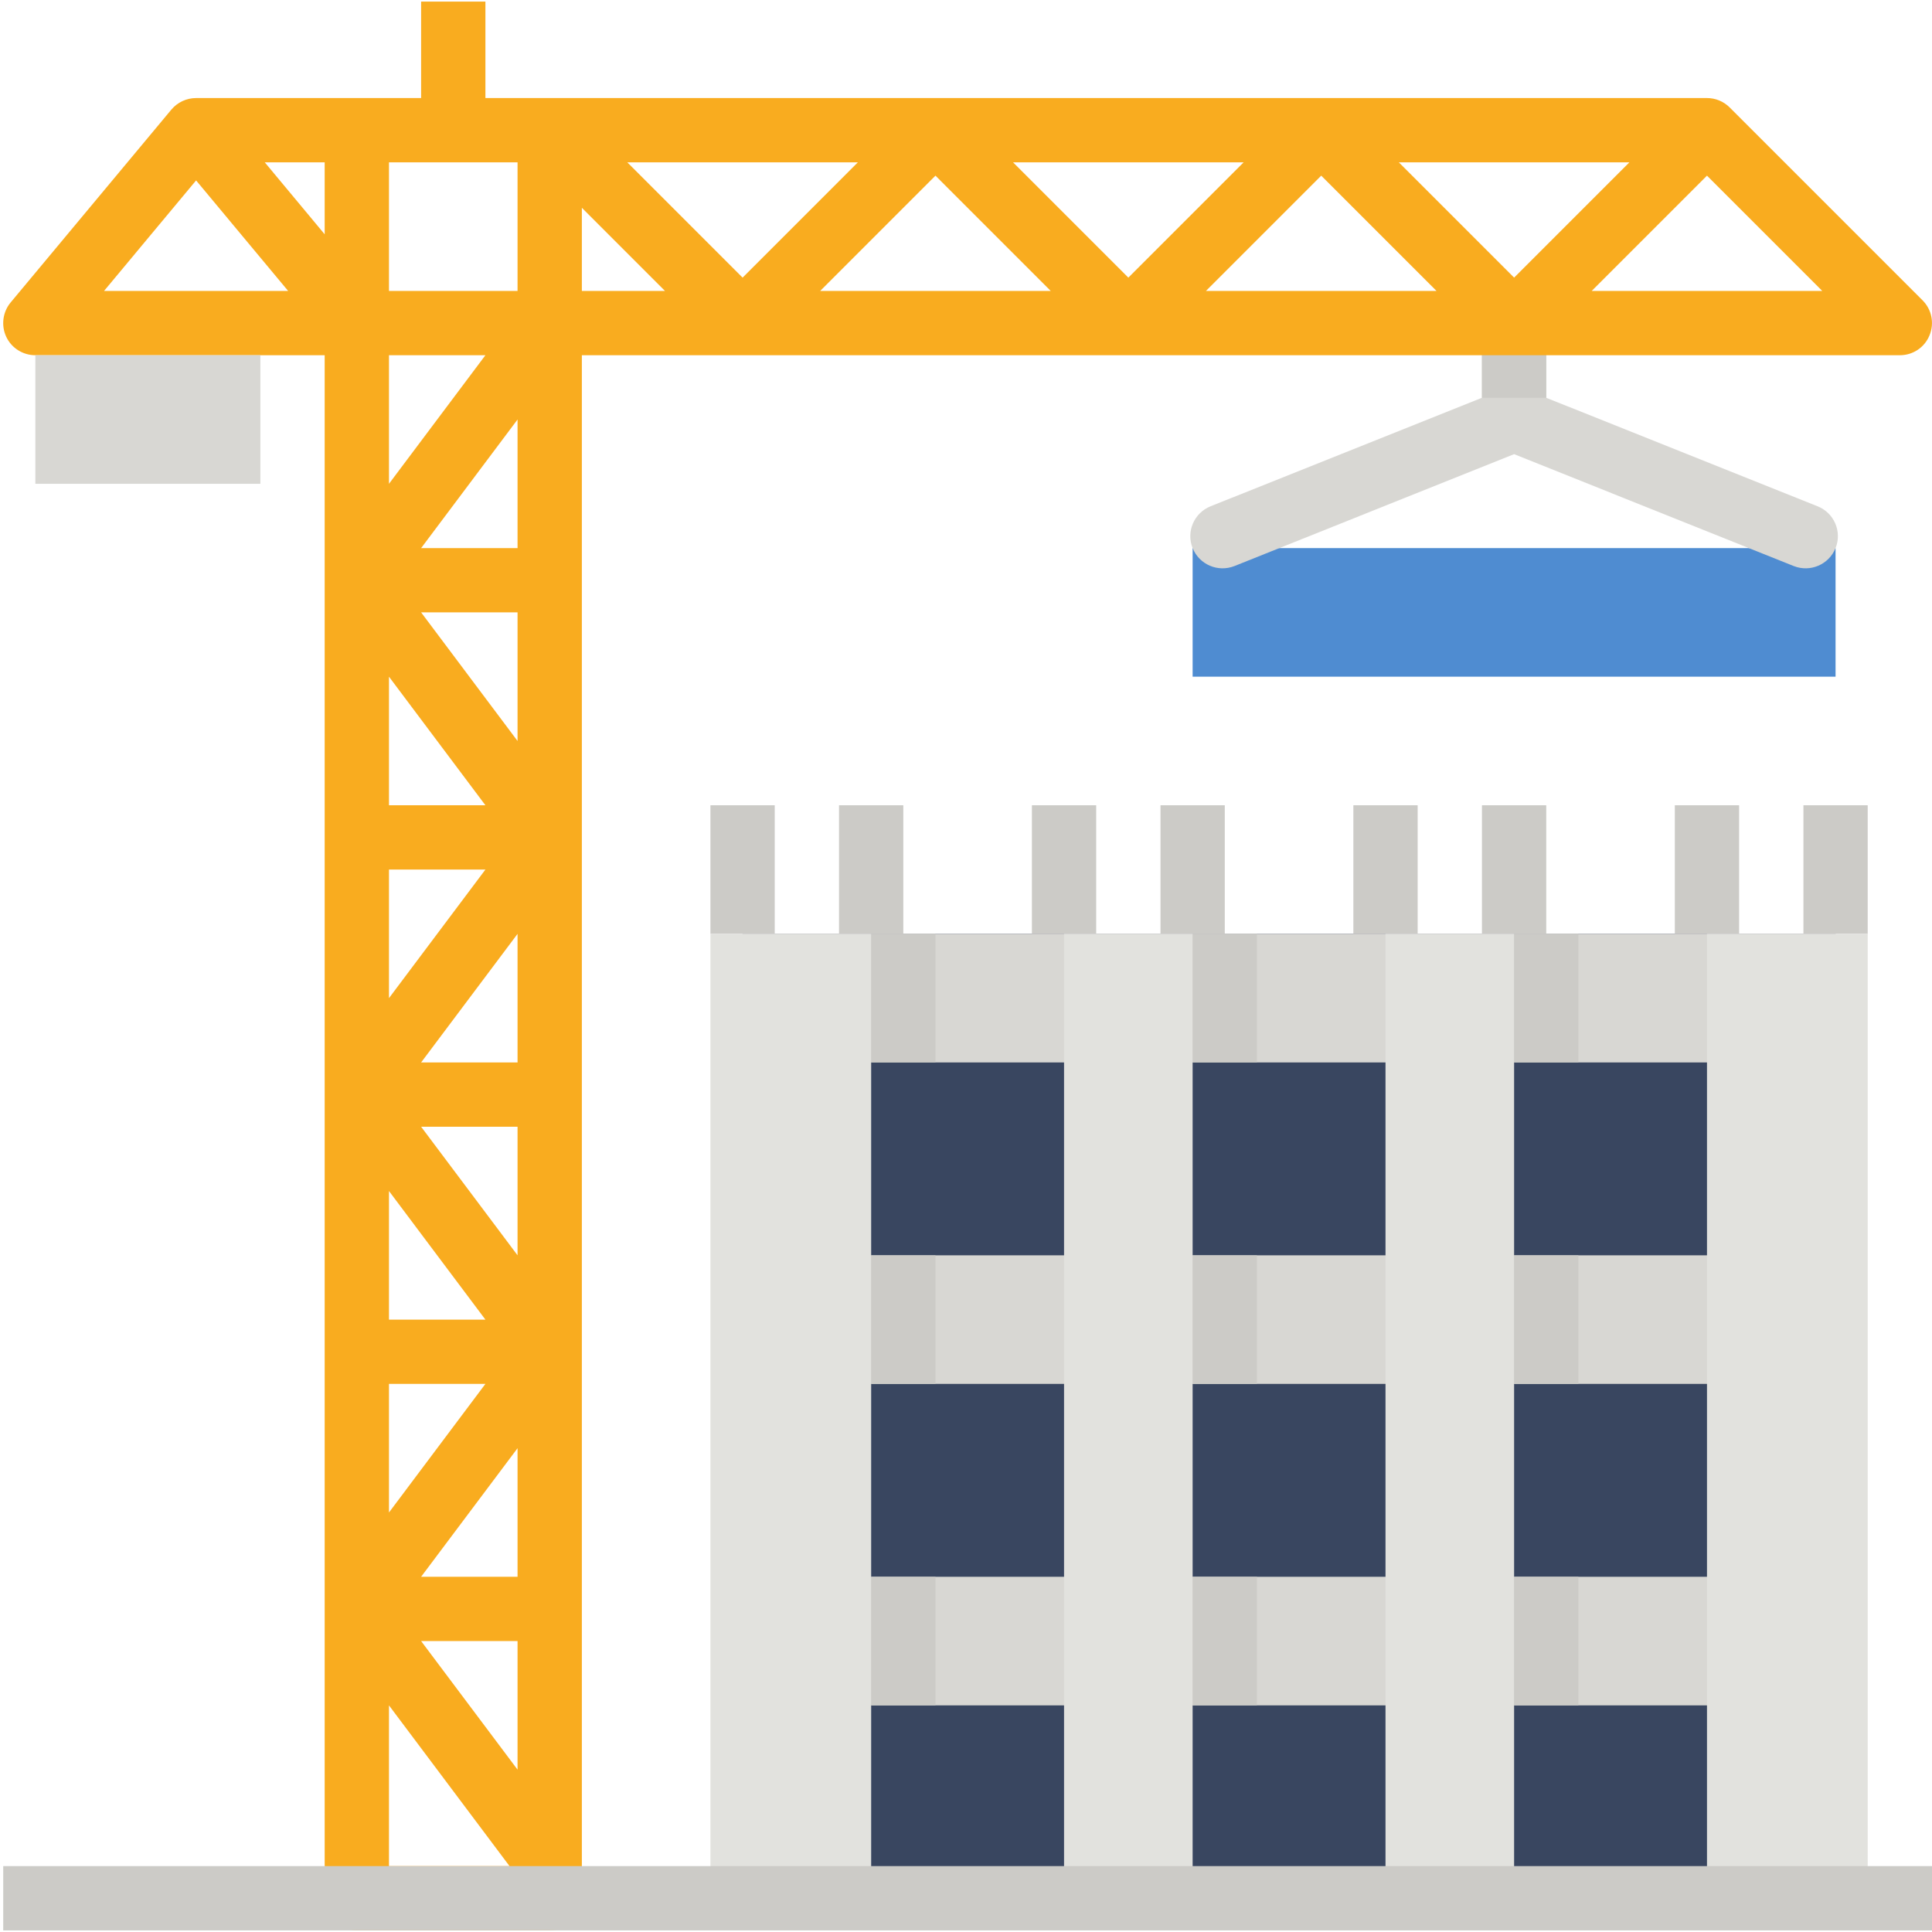 <svg xmlns="http://www.w3.org/2000/svg" width="375" viewBox="0 0 375 375" height="375" version="1.0"><path fill="#FFF" d="M-37.5 -37.5H412.5V412.5H-37.5z"/><path fill="#FFF" d="M-37.5 -37.5H412.5V412.5H-37.5z"/><path fill="#FFF" d="M-37.5 -37.5H412.5V412.5H-37.5z"/><path fill="#4F8CD1" d="M 356.281 131.344 L 231.488 131.344 L 231.488 106.387 L 356.281 106.387 L 356.281 131.344"/><path fill="#D8D7D3" d="M 300.125 77.211 L 300.125 62.707 L 287.645 62.707 L 287.645 77.211 L 234.973 98.27 C 231.758 99.562 230.199 103.191 231.488 106.387 C 232.781 109.578 236.387 111.137 239.605 109.871 L 293.887 88.152 L 348.164 109.871 C 351.383 111.137 354.988 109.578 356.281 106.387 C 357.574 103.191 356.012 99.562 352.797 98.27 L 300.125 77.211"/><path fill="#CCCBC7" d="M 300.125 77.211 L 287.645 77.211 L 287.645 62.707 L 300.125 62.707 L 300.125 77.211"/><path fill="#F9AC1F" d="M 308.949 56.469 L 331.324 34.094 L 353.699 56.469 Z M 112.938 40.332 L 129.07 56.469 L 112.938 56.469 Z M 75.5 331.012 L 98.898 362.207 L 75.5 362.207 Z M 94.219 68.949 L 75.5 93.906 L 75.5 68.949 Z M 38.062 35.02 L 55.926 56.469 L 20.195 56.469 Z M 63.02 45.477 L 51.395 31.512 L 63.02 31.512 Z M 100.457 106.387 L 81.738 106.387 L 100.457 81.426 Z M 81.738 118.863 L 100.457 118.863 L 100.457 143.824 Z M 100.457 206.219 L 81.738 206.219 L 100.457 181.262 Z M 81.738 218.699 L 100.457 218.699 L 100.457 243.656 Z M 100.457 306.051 L 81.738 306.051 L 100.457 281.094 Z M 75.5 268.613 L 94.219 268.613 L 75.5 293.574 Z M 75.5 231.176 L 94.219 256.137 L 75.5 256.137 Z M 75.5 168.781 L 94.219 168.781 L 75.5 193.738 Z M 75.5 131.344 L 94.219 156.301 L 75.5 156.301 Z M 81.738 318.531 L 100.457 318.531 L 100.457 343.488 Z M 100.457 31.512 L 100.457 56.469 L 75.5 56.469 L 75.5 31.512 Z M 271.512 31.512 L 316.262 31.512 L 293.887 53.887 Z M 256.449 34.094 L 278.824 56.469 L 234.074 56.469 Z M 196.637 31.512 L 241.387 31.512 L 219.012 53.887 Z M 144.137 53.887 L 121.762 31.512 L 166.508 31.512 Z M 181.574 34.094 L 203.945 56.469 L 159.199 56.469 Z M 373.172 58.297 L 335.734 20.859 C 334.566 19.688 332.98 19.031 331.324 19.031 L 94.219 19.031 L 94.219 0.312 L 81.738 0.312 L 81.738 19.031 L 38.062 19.031 C 36.211 19.031 34.453 19.859 33.262 21.273 L 2.062 58.711 C 0.527 60.562 0.184 63.172 1.207 65.363 C 2.234 67.559 4.449 68.949 6.863 68.949 L 63.02 68.949 L 63.02 368.449 C 63.02 371.887 65.824 374.688 69.258 374.688 L 106.695 374.688 C 110.133 374.688 112.938 371.887 112.938 368.449 L 112.938 68.949 L 368.762 68.949 C 371.297 68.949 373.562 67.438 374.512 65.098 C 375.488 62.758 374.953 60.074 373.172 58.297"/><path fill="#394660" d="M 356.281 368.449 L 144.137 368.449 L 144.137 181.262 L 356.281 181.262 L 356.281 368.449"/><path fill="#D8D7D3" d="M 356.281 331.012 L 144.137 331.012 L 144.137 306.051 L 356.281 306.051 L 356.281 331.012"/><path fill="#D8D7D3" d="M 356.281 268.613 L 144.137 268.613 L 144.137 243.656 L 356.281 243.656 L 356.281 268.613"/><path fill="#D8D7D3" d="M 356.281 206.219 L 144.137 206.219 L 144.137 181.262 L 356.281 181.262 L 356.281 206.219"/><path fill="#CCCBC7" d="M 150.375 181.262 L 137.895 181.262 L 137.895 156.301 L 150.375 156.301 L 150.375 181.262"/><path fill="#CCCBC7" d="M 175.332 181.262 L 162.855 181.262 L 162.855 156.301 L 175.332 156.301 L 175.332 181.262"/><path fill="#CCCBC7" d="M 212.77 181.262 L 200.293 181.262 L 200.293 156.301 L 212.77 156.301 L 212.77 181.262"/><path fill="#CCCBC7" d="M 237.73 181.262 L 225.25 181.262 L 225.25 156.301 L 237.73 156.301 L 237.73 181.262"/><path fill="#CCCBC7" d="M 275.168 181.262 L 262.688 181.262 L 262.688 156.301 L 275.168 156.301 L 275.168 181.262"/><path fill="#CCCBC7" d="M 300.125 181.262 L 287.645 181.262 L 287.645 156.301 L 300.125 156.301 L 300.125 181.262"/><path fill="#CCCBC7" d="M 337.562 181.262 L 325.082 181.262 L 325.082 156.301 L 337.562 156.301 L 337.562 181.262"/><path fill="#CCCBC7" d="M 362.52 181.262 L 350.043 181.262 L 350.043 156.301 L 362.52 156.301 L 362.52 181.262"/><path fill="#E2E2DE" d="M 169.094 368.449 L 137.895 368.449 L 137.895 181.262 L 169.094 181.262 L 169.094 368.449"/><path fill="#E2E2DE" d="M 362.52 368.449 L 331.324 368.449 L 331.324 181.262 L 362.52 181.262 L 362.52 368.449"/><path fill="#E2E2DE" d="M 293.887 368.449 L 268.926 368.449 L 268.926 181.262 L 293.887 181.262 L 293.887 368.449"/><path fill="#E2E2DE" d="M 231.488 368.449 L 206.531 368.449 L 206.531 181.262 L 231.488 181.262 L 231.488 368.449"/><path fill="#CCCBC7" d="M 181.574 206.219 L 169.094 206.219 L 169.094 181.262 L 181.574 181.262 L 181.574 206.219"/><path fill="#CCCBC7" d="M 243.969 206.219 L 231.488 206.219 L 231.488 181.262 L 243.969 181.262 L 243.969 206.219"/><path fill="#CCCBC7" d="M 306.363 206.219 L 293.887 206.219 L 293.887 181.262 L 306.363 181.262 L 306.363 206.219"/><path fill="#CCCBC7" d="M 181.574 268.613 L 169.094 268.613 L 169.094 243.656 L 181.574 243.656 L 181.574 268.613"/><path fill="#CCCBC7" d="M 243.969 268.613 L 231.488 268.613 L 231.488 243.656 L 243.969 243.656 L 243.969 268.613"/><path fill="#CCCBC7" d="M 306.363 268.613 L 293.887 268.613 L 293.887 243.656 L 306.363 243.656 L 306.363 268.613"/><path fill="#CCCBC7" d="M 181.574 331.012 L 169.094 331.012 L 169.094 306.051 L 181.574 306.051 L 181.574 331.012"/><path fill="#CCCBC7" d="M 243.969 331.012 L 231.488 331.012 L 231.488 306.051 L 243.969 306.051 L 243.969 331.012"/><path fill="#CCCBC7" d="M 306.363 331.012 L 293.887 331.012 L 293.887 306.051 L 306.363 306.051 L 306.363 331.012"/><path fill="#D8D7D3" d="M 50.539 93.906 L 6.863 93.906 L 6.863 68.949 L 50.539 68.949 L 50.539 93.906"/><path fill="#CCCBC7" d="M 375 374.688 L 0.625 374.688 L 0.625 362.207 L 375 362.207 L 375 374.688"/></svg>